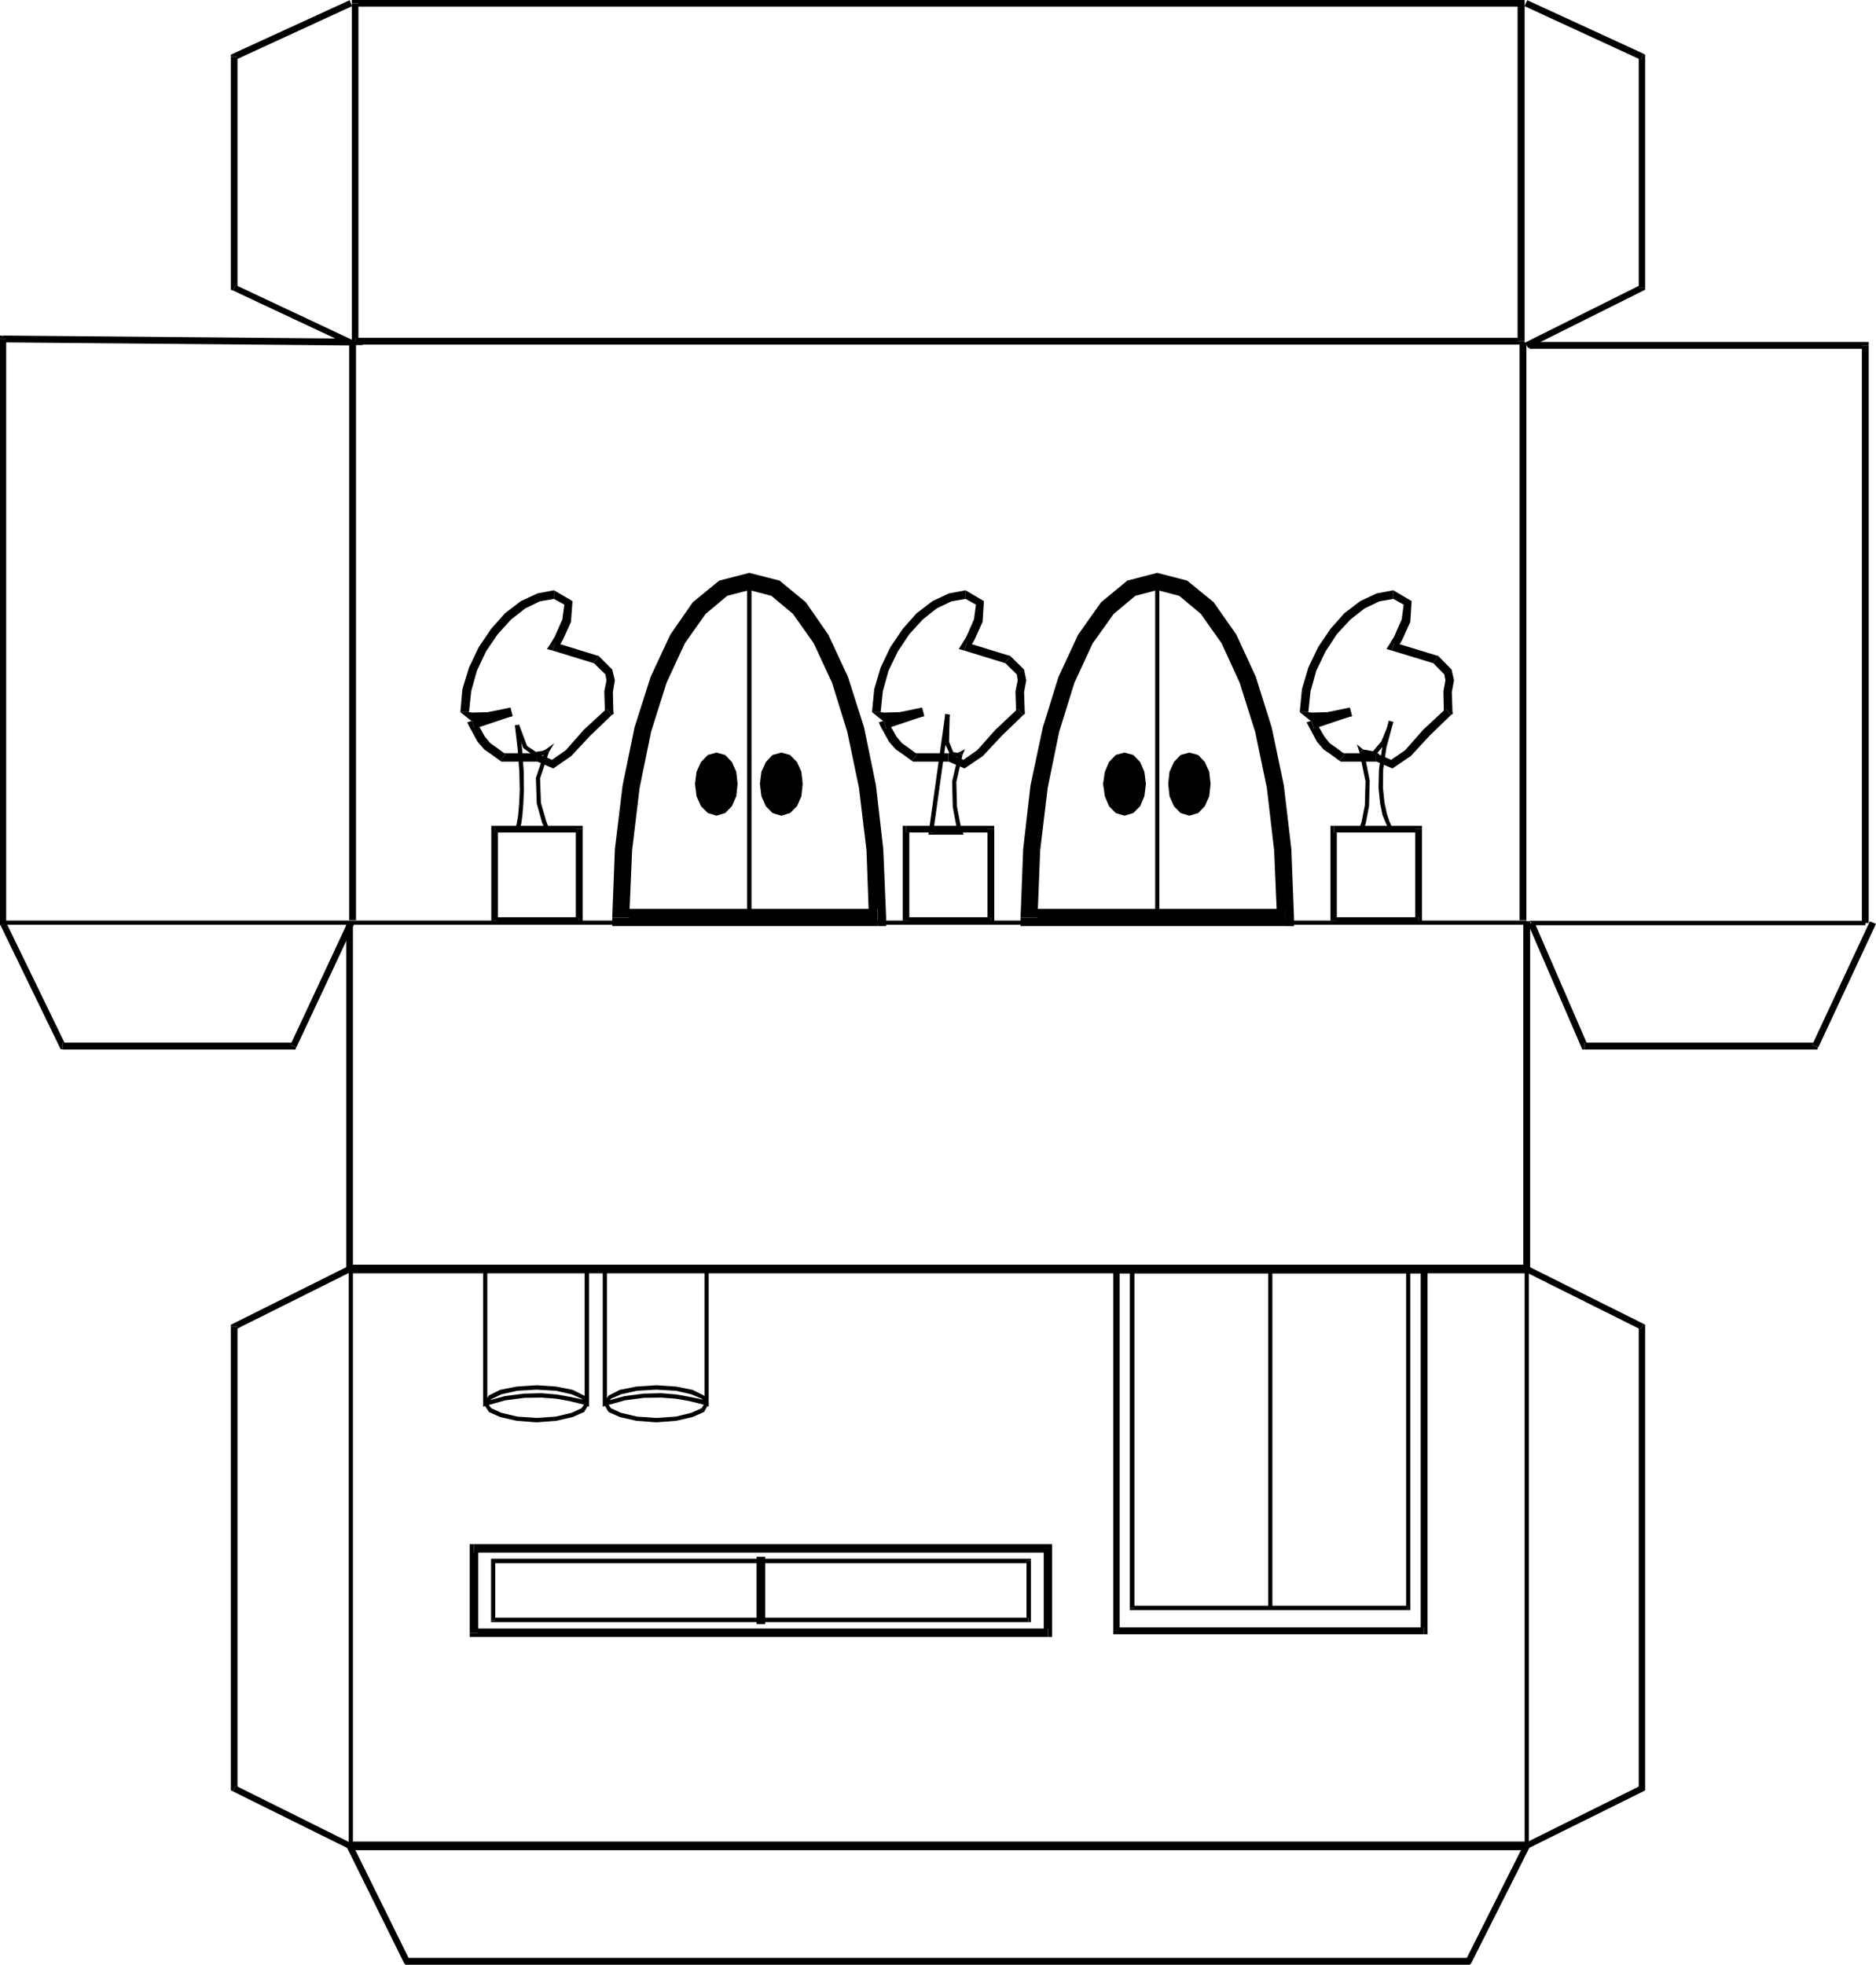 <svg xmlns="http://www.w3.org/2000/svg" width="8500" height="8900" fill-rule="evenodd" stroke-linecap="round" preserveAspectRatio="none"><style>.brush1{fill:#000}.pen1{stroke:none}</style><path d="m6313 3271-20-6-9 32-25 61-38 45-45-8-14 14 69 14 44-54 28-68 10-30-20-6 20 6z" class="pen1 brush1"/><path d="m6303 3766 8-15-5-6-10-23-12-35-11-51-7-67 1-83 15-101 31-114-20-6-30 118-15 101-2 85 7 70 11 53 16 39 11 22 4 9 8-16v20h18l-10-15-8 15z" class="pen1 brush1"/><path d="m6159 3752 10 14h134v-20h-134l10 14-20-8-4 14h14l-10-14z" class="pen1 brush1"/><path d="m6176 3395-17 10 28 134-3 109-15 76-10 28 20 8 9-30 15-79 3-115-27-137-17 10 14-14-28-23 11 33 17-10zM1609 1530l15 15V15h-30v1530l15 16-15-16v16h15v-31z" class="pen1 brush1"/><path d="m6876 1545 16-15H1609v31h5283l16-16-16 16h16v-16h-32z" class="pen1 brush1"/><path d="m6892 30-16-15v1530h32V15l-16-15 16 15V0h-16v30z" class="pen1 brush1"/><path d="m1624 15-15 15h5283V0H1609l-15 15 15-15h-15v15h30zm5037 8870v-16H1836v31h4825v-15zm256-523v-20H1584v39h5333v-19zm0-2614v-19H1584v39h5333v-20zm0-1569v-9H15v19h6902v-10zm508-2876 8-12-523 261 14 25 523-261 7-13-7 13 7-4v-9h-29z" class="pen1 brush1"/><path d="m7435 271-10-14v1046h29V257l-8-14 8 14v-9l-8-5-11 28z" class="pen1 brush1"/><path d="m6913 15-5 13 527 243 11-28L6920 1l-7 14zm4 8347-12-8-266 529 25 14 266-528-13-7z" class="pen1 brush1"/><path d="m7425 8102 8-13-523 260 14 24 523-259 7-12-7 12 7-4v-8h-29z" class="pen1 brush1"/><path d="m7433 6022-8-12v2092h29V6010l-7-13 7 13v-9l-7-4-14 25z" class="pen1 brush1"/><path d="m6917 5748-7 13 523 261 14-25-523-261-7 12zm262-1025 14 10-240-554-27 12 239 553 14 10-14-10 4 10h10v-31z" class="pen1 brush1"/><path d="m8211 4733 14-10H7179v31h1046l14-10-14 10h10l2-10-26-11z" class="pen1 brush1"/><path d="m8486 4179-14-5-261 559 28 11 261-559-14-6zM1076 6010l-8 12 523-261-14-25-523 261-8 13 8-13-8 4v9h30z" class="pen1 brush1"/><path d="m1068 8089 8 13V6010h-30v2092l8 12-8-12v8l8 4 14-25z" class="pen1 brush1"/><path d="m1584 8362 7-13-523-260-14 25 523 259 7-11zm5333-2614h-9v2611h19V5748h-10zm0-1575h-15v1574h31V4173h-16z" class="pen1 brush1"/><path d="m1584 8362-12 7 261 528 25-14-261-529-13 8z" class="pen1 brush1"/><path d="M1588 5751h-8v2622h19V5751h-11zm-4-1573h-15v1573h30V4178h-15zM643 5490zm433-5233-9 14 528-243-11-27-528 242-10 14 10-14-10 5v9h30z" class="pen1 brush1"/><path d="m1067 1291 9 12V257h-30v1046l10 13-10-13v10l10 3 11-25z" class="pen1 brush1"/><path d="m1584 1565 6-28-523-246-11 25 524 246 4-28v29h62l-56-26-6 28z" class="pen1 brush1"/><path d="m28 1536-13 15 1569 14v-31L15 1520l-15 16 15-15-15-1v16h28z" class="pen1 brush1"/><path d="M28 4179v7-2650H0v2650l3 7-3-7v3l3 4 25-14z" class="pen1 brush1"/><path d="m284 4723 12 8-268-552-25 14 268 552 13 9-13-9 3 7 10 2v-31z" class="pen1 brush1"/><path d="m1316 4733 15-10H284v31h1047l12-10-12 10h8l3-10-26-11z" class="pen1 brush1"/><path d="m1591 4179-14-5-261 559 27 11 262-559-14-6zm4877 1572-16-14H5058v31h1394l-15-17h31v-14h-16l16 14z" class="pen1 brush1"/><path d="m6452 7403 16-15V5751h-31v1637l15-16v31h16v-15l-16 15z" class="pen1 brush1"/><path d="m5044 7388 14 15h1394v-31H5058l15 16h-29v15h14l-14-15z" class="pen1 brush1"/><path d="m5058 5737-14 14v1637h29V5751l-15 17v-31h-14v14l14-14zm1332 2-9-10H5130v19h1251l-10-9h19v-10h-9l9 10z" class="pen1 brush1"/><path d="m6381 7294 9-10V5739h-19v1545l10-10v20h9v-10l-9 10z" class="pen1 brush1"/><path d="m5119 7284 11 10h1251v-20H5130l10 10h-21v10h11l-11-10z" class="pen1 brush1"/><path d="m5130 5729-11 10v1545h21V5739l-10 9v-19h-11v10l11-10zm626 17h-10v1530h19V5746h-9zm-3325 529-90 6-75 15-51 25-24 37h19l16-20 46-22 72-16 87-5v-20zm238 83-22-36-52-26-74-15-90-6v20l87 5 72 16 45 20 14 22h20zm-238 85 90-7 74-17 52-23 22-38h-20l-14 21-45 21-72 17-87 6v20zm-240-85 24 38 51 23 75 17 90 7v-20l-87-6-72-17-46-21-16-21h-19z" class="pen1 brush1"/><path d="m2189 6358 12 10 90-25 86-11 77-1 67 5 56 10 42 10 28 7 8 4 8-17-11-6-28-8-44-9-57-10-69-6-80 2-86 11-92 25 12 9h-19v14l12-4-12-10z" class="pen1 brush1"/><path d="m2198 5736-9 10v612h19v-612l-10 9v-19h-9v10l9-10z" class="pen1 brush1"/><path d="m2669 5746-10-10h-461v19h461l-10-9h20v-10h-10l10 10z" class="pen1 brush1"/><path d="m2655 6367 14-9v-612h-20v612l14-8-8 17 14 5v-14l-14 9zm318-92-90 6-75 15-51 26-22 36h19l14-22 46-20 72-16 87-5v-20zm238 83-21-36-52-26-74-15-91-6v20l89 5 70 16 47 20 13 22h19zm-238 85 91-7 74-17 52-23 21-38h-19l-13 21-47 21-70 17-89 6v20zm-238-85 22 38 51 23 75 17 90 7v-20l-87-6-72-17-46-21-14-21h-19z" class="pen1 brush1"/><path d="m2731 6358 12 10 90-25 85-11 79-1 66 5 57 10 41 10 28 7 8 4 8-17-11-6-27-8-45-9-56-10-69-6-81 2-85 11-93 25 12 9h-19v14l12-4-12-10z" class="pen1 brush1"/><path d="m2741 5736-10 10v612h19v-612l-9 9v-19h-10v10l10-10z" class="pen1 brush1"/><path d="m3211 5746-10-10h-460v19h460l-9-9h19v-10h-10l10 10z" class="pen1 brush1"/><path d="m3197 6367 14-9v-612h-19v612l13-8-8 17 14 5v-14l-14 9zm1570 647-19-19H2147v38h2601l-19-19h38v-19h-19l19 19z" class="pen1 brush1"/><path d="m4748 7415 19-19v-382h-38v382l19-19v38h19v-19l-19 19z" class="pen1 brush1"/><path d="m2128 7396 19 19h2601v-38H2147l20 19h-39v19h19l-19-19z" class="pen1 brush1"/><path d="m2147 6995-19 19v382h39v-382l-20 19v-38h-19v19l19-19zm78 343 9 10h2426v-20H2234l10 10h-19v10h9l-9-10z" class="pen1 brush1"/><path d="m2234 7061-9 10v267h19v-267l-10 10v-20h-9v10l9-10z" class="pen1 brush1"/><path d="m4671 7071-11-10H2234v20h2426l-9-10h20v-10h-11l11 10z" class="pen1 brush1"/><path d="m4660 7348 11-10v-267h-20v267l9-10v20h11v-10l-11 10zm-1212-296h-20v305h39v-305h-19zm-53-4457-136 35-120 98-102 147-89 191-73 229-54 263-35 288-12 310h77l13-304 34-283 52-254 70-222 83-179 94-133 98-82 100-26v-78zm581 1600 39-39-13-310-33-288-54-263-73-229-89-191-102-147-119-98-137-35v78l100 26 98 82 94 133 83 179 69 222 53 254 34 283 11 304 39-39v78h39v-39l-39 39z" class="pen1 brush1"/><path d="m2774 4156 39 39h1163v-78H2813l38 39h-77v39h39l-39-39z" class="pen1 brush1"/><path d="M3395 4155h10V2615h-20v1540h10zm59-604v-27l6-25 8-22 10-20 14-16 14-13 16-7 18-2 18 2 17 7 13 13 13 16 11 20 9 22 5 25v54l-5 26-9 22-11 21-13 15-13 12-17 9-18 3-18-3-16-9-14-12-14-15-10-21-8-22-6-26v-27z" class="pen1 brush1"/><path d="m3540 3409-40 11-30 32-20 44-7 55h20l7-49 16-39 25-26 29-9v-19zm97 142-6-55-20-44-31-32-40-11v19l29 9 25 26 17 39 7 49h19zm-97 144 40-12 31-31 20-45 6-56h-19l-7 50-17 40-25 25-29 10v19zm-97-144 7 56 20 45 30 31 40 12v-19l-29-10-25-25-16-40-7-50h-20zm-286 0 4-27 4-25 9-22 11-20 12-16 15-13 17-7 17-2 18 2 16 7 15 13 13 16 11 20 7 22 5 25 2 27-2 27-5 26-7 22-11 21-13 15-15 12-16 9-18 3-17-3-17-9-15-12-12-15-11-21-9-22-4-26-4-27z" class="pen1 brush1"/><path d="m3246 3409-39 11-31 32-20 44-7 55h18l8-49 18-39 25-26 28-9v-19zm96 142-6-55-20-44-30-32-40-11v19l29 9 25 26 16 39 7 49h19zm-96 144 40-12 30-31 20-45 6-56h-19l-7 50-16 40-25 25-29 10v19zm-97-144 7 56 20 45 31 31 39 12v-19l-28-10-25-25-18-40-8-50h-18zm2094-956-135 35-119 98-104 147-89 191-71 229-56 263-33 288-12 310h77l12-304 34-283 52-254 69-222 83-179 95-133 98-82 99-26v-78zm581 1600 39-39-12-310-34-288-55-263-72-229-88-191-103-147-120-98-136-35v78l100 26 98 82 94 133 82 179 70 222 53 254 33 283 13 304 38-39v78h39v-39l-39 39z" class="pen1 brush1"/><path d="m4624 4156 38 39h1162v-78H4662l39 39h-77v39h38l-38-39z" class="pen1 brush1"/><path d="M5243 4155h10V2615h-19v1540h9zm58-604 3-27 4-25 9-22 11-20 12-16 15-13 17-7 17-2 17 2 17 7 15 13 13 16 11 20 7 22 5 25 2 27-2 27-5 26-7 22-11 21-13 15-15 12-17 9-17 3-17-3-17-9-15-12-12-15-11-21-9-22-4-26-3-27z" class="pen1 brush1"/><path d="m5389 3409-40 11-30 32-20 44-6 55h19l6-49 18-39 25-26 28-9v-19zm96 142-6-55-20-44-30-32-40-11v19l29 9 25 26 16 39 7 49h19zm-96 144 40-12 30-31 20-45 6-56h-19l-7 50-16 40-25 25-29 10v19zm-96-144 6 56 20 45 30 31 40 12v-19l-28-10-25-25-18-40-6-50h-19zm-285 0 2-27 5-25 8-22 11-20 12-16 17-13 14-7 18-2 18 2 17 7 14 13 15 16 8 20 9 22 5 25 1 27-1 27-5 26-9 22-8 21-15 15-14 12-17 9-18 3-18-3-14-9-17-12-12-15-11-21-8-22-5-26-2-27z" class="pen1 brush1"/><path d="m5095 3409-40 11-30 32-19 44-8 55h20l7-49 16-39 25-26 29-9v-19zm97 142-7-55-19-44-31-32-40-11v19l29 9 25 26 17 39 7 49h19zm-97 144 40-12 31-31 19-45 7-56h-19l-7 50-17 40-25 25-29 10v19zm-97-144 8 56 19 45 30 31 40 12v-19l-29-10-25-25-16-40-7-50h-20zm-2511-144-13-13-14 7-32 5-40-27-36-96-19 3 38 103 51 36 43-5 20-10-14-14 16 11 24-40-37 27 13 13z" class="pen1 brush1"/><path d="m2478 3766 9-14-12-32-24-83-4-111 40-119-16-11-43 128 4 116 24 86 15 34 7-14v20h16l-7-14-9 14z" class="pen1 brush1"/><path d="m2335 3753 9 13h134v-20h-134l11 13-20-6-2 13h11l-9-13z" class="pen1 brush1"/><path d="m2352 3283-19 3 13 113 7 97 2 82-3 65-4 48-6 36-5 19-2 7 20 6 1-7 6-22 5-36 4-51 3-65-1-82-7-100-14-113-19 3 19-3zm2009 137-14-13-9 3-19-3-19-47 3-123-20-2-4 128 26 56 33 11 20-6-14-12 17 8 11-26-25 13 14 13z" class="pen1 brush1"/><path d="m4352 3781 10-12-10-32-16-83-3-111 28-123-17-8-30 128 3 116 16 85 10 33 9-12v19h14l-4-12-10 12z" class="pen1 brush1"/><path d="m4208 3770 10 11h134v-19h-134l10 11-20-3-1 11h11l-10-11z" class="pen1 brush1"/><path d="m4303 3237-20-2-75 535 20 3 75-536-20-2 20 2zm1586-11 50 40 78-2 74-13 34-6-9-40-33 7-69 14-69 2-17-2h-39z" class="pen1 brush1"/><path d="m6313 2674-75 14-75 35-72 55-63 71-56 83-44 92-29 98-10 104h39l10-95 26-93 42-87 51-78 62-67 64-50 67-32 63-11v-39z" class="pen1 brush1"/><path d="m6318 2911 11 29 24-41 37-82 6-94-83-49v39l47 26-9 67-34 77-21 35 10 29-10-29-14 22 24 7 12-36z" class="pen1 brush1"/><path d="m6518 2973-7-3-193-59-12 36 194 59-7-3 25-30-3-3h-4l7 3z" class="pen1 brush1"/><path d="m6573 3240 8-18-3-87 10-53-11-49-59-60-25 30 51 52 5 27-9 50 2 96 9-18 22 30 10-7-2-11-8 18z" class="pen1 brush1"/><path d="m6235 3450-15-7 89 38 83-56 84-91 97-94-22-30-103 96-81 92-64 44-53-23-15-7 15 7-6-7h-9v38z" class="pen1 brush1"/><path d="m6069 3446 13 4h153v-38h-153l12 5-25 29 6 4h7l-13-4z" class="pen1 brush1"/><path d="m5942 3265-12 26 37 69 30 35 32 22 40 29 25-29-43-32-26-18-24-30-36-62-12 26-11-36-22 7 10 19 12-26z" class="pen1 brush1"/><path d="m6125 3245-9-38-174 58 11 36 173-58-10-38 9 40zm318 511-15-15h-385v30h385l-16-15h31v-15h-15l15 15z" class="pen1 brush1"/><path d="m6428 4185 15-15v-414h-31v414l16-15v30h15v-15l-15 15z" class="pen1 brush1"/><path d="m6028 4170 15 15h385v-30h-385l14 15h-29v15h15l-15-15z" class="pen1 brush1"/><path d="m6043 3741-15 15v414h29v-414l-14 15v-30h-15v15l15-15zm-1538 15-16-15h-383v30h383l-15-15h31v-15h-16l16 15z" class="pen1 brush1"/><path d="m4489 4185 16-15v-414h-31v414l15-15v30h16v-15l-16 15z" class="pen1 brush1"/><path d="m4090 4170 16 15h383v-30h-383l14 15h-30v15h16l-16-15z" class="pen1 brush1"/><path d="m4106 3741-16 15v414h30v-414l-14 15v-30h-16v15l16-15zm4361-2176-15-16H6930v31h1522l-16-15h31v-16h-15l15 16z" class="pen1 brush1"/><path d="M8452 4181h15V1565h-31v2616h16zm-1551-13h15V1552h-31v2616h16zm-5303 0h15V1552h-31v2616h16z" class="pen1 brush1"/><path d="m6920 4181 10 10h1522v-20H6930l9 10h-19v10h10l-10-10zm-4834-955 50 40 77-2 75-13 33-6-8-40-33 7-70 14-68 2-17-2h-39z" class="pen1 brush1"/><path d="m2510 2674-75 14-75 35-72 55-63 71-56 83-44 92-30 98-9 104h39l10-95 26-93 41-87 53-78 61-67 64-50 66-32 64-11v-39z" class="pen1 brush1"/><path d="m2515 2911 11 29 24-41 37-82 7-94-84-49v39l47 26-9 67-34 77-21 35 11 29-11-29-15 22 26 7 11-36z" class="pen1 brush1"/><path d="m2714 2973-7-3-192-59-11 36 192 59-6-3 24-30-2-3h-5l7 3z" class="pen1 brush1"/><path d="m2771 3240 8-18-2-87 9-53-12-49-60-60-24 30 53 52 5 27-10 50 3 96 8-18 22 30 10-7-2-11-8 18z" class="pen1 brush1"/><path d="m2434 3450-16-7 89 38 81-56 85-91 98-94-22-30-104 96-81 92-63 44-52-23-15-7 15 7-7-7h-8v38z" class="pen1 brush1"/><path d="m2266 3446 13 4h155v-38h-155l12 5-25 29 6 4h7l-13-4z" class="pen1 brush1"/><path d="m2139 3265-13 26 38 69 30 35 32 22 40 29 25-29-43-32-26-18-25-30-35-62-12 26-11-36-22 7 9 19 13-26z" class="pen1 brush1"/><path d="m2321 3245-9-38-173 58 11 36 173-58-10-38 8 40zm319 511-16-15h-383v30h383l-15-15h31v-15h-16l16 15z" class="pen1 brush1"/><path d="m2624 4185 16-15v-414h-31v414l15-15v30h16v-15l-16 15z" class="pen1 brush1"/><path d="m2226 4170 15 15h383v-30h-383l15 15h-30v15h15l-15-15z" class="pen1 brush1"/><path d="m2241 3741-15 15v414h30v-414l-15 15v-30h-15v15l15-15zm1710-515 50 40 77-2 75-13 33-6-8-40-33 7-69 14-69 2-17-2h-39z" class="pen1 brush1"/><path d="m4375 2674-75 14-75 35-72 55-63 71-56 83-44 92-29 98-10 104h39l10-95 26-93 42-87 52-78 61-67 63-50 67-32 64-11v-39z" class="pen1 brush1"/><path d="m4380 2911 11 29 24-41 37-82 6-94-83-49v39l47 26-9 67-34 77-21 35 11 29-11-29-14 22 25 7 11-36z" class="pen1 brush1"/><path d="m4579 2973-7-3-192-59-11 36 192 59-7-3 25-30-3-3h-4l7 3z" class="pen1 brush1"/><path d="m4635 3240 8-18-3-87 10-53-10-49-61-60-25 30 53 52 4 27-10 50 3 96 8-18 23 30 9-7-1-11-8 18z" class="pen1 brush1"/><path d="m4296 3450-14-7 88 38 83-56 85-91 97-94-23-30-102 96-82 92-63 44-53-23-16-7 16 7-7-7h-9v38z" class="pen1 brush1"/><path d="m4131 3446 12 4h153v-38h-153l13 5-25 29 6 4h6l-12-4z" class="pen1 brush1"/><path d="m4004 3265-14 26 38 69 31 35 32 22 40 29 25-29-43-32-26-18-25-30-35-62-12 26-11-36-22 7 8 19 14-26z" class="pen1 brush1"/><path d="m4186 3245-9-38-173 58 11 36 173-58-10-38 8 40z" class="pen1 brush1"/></svg>
